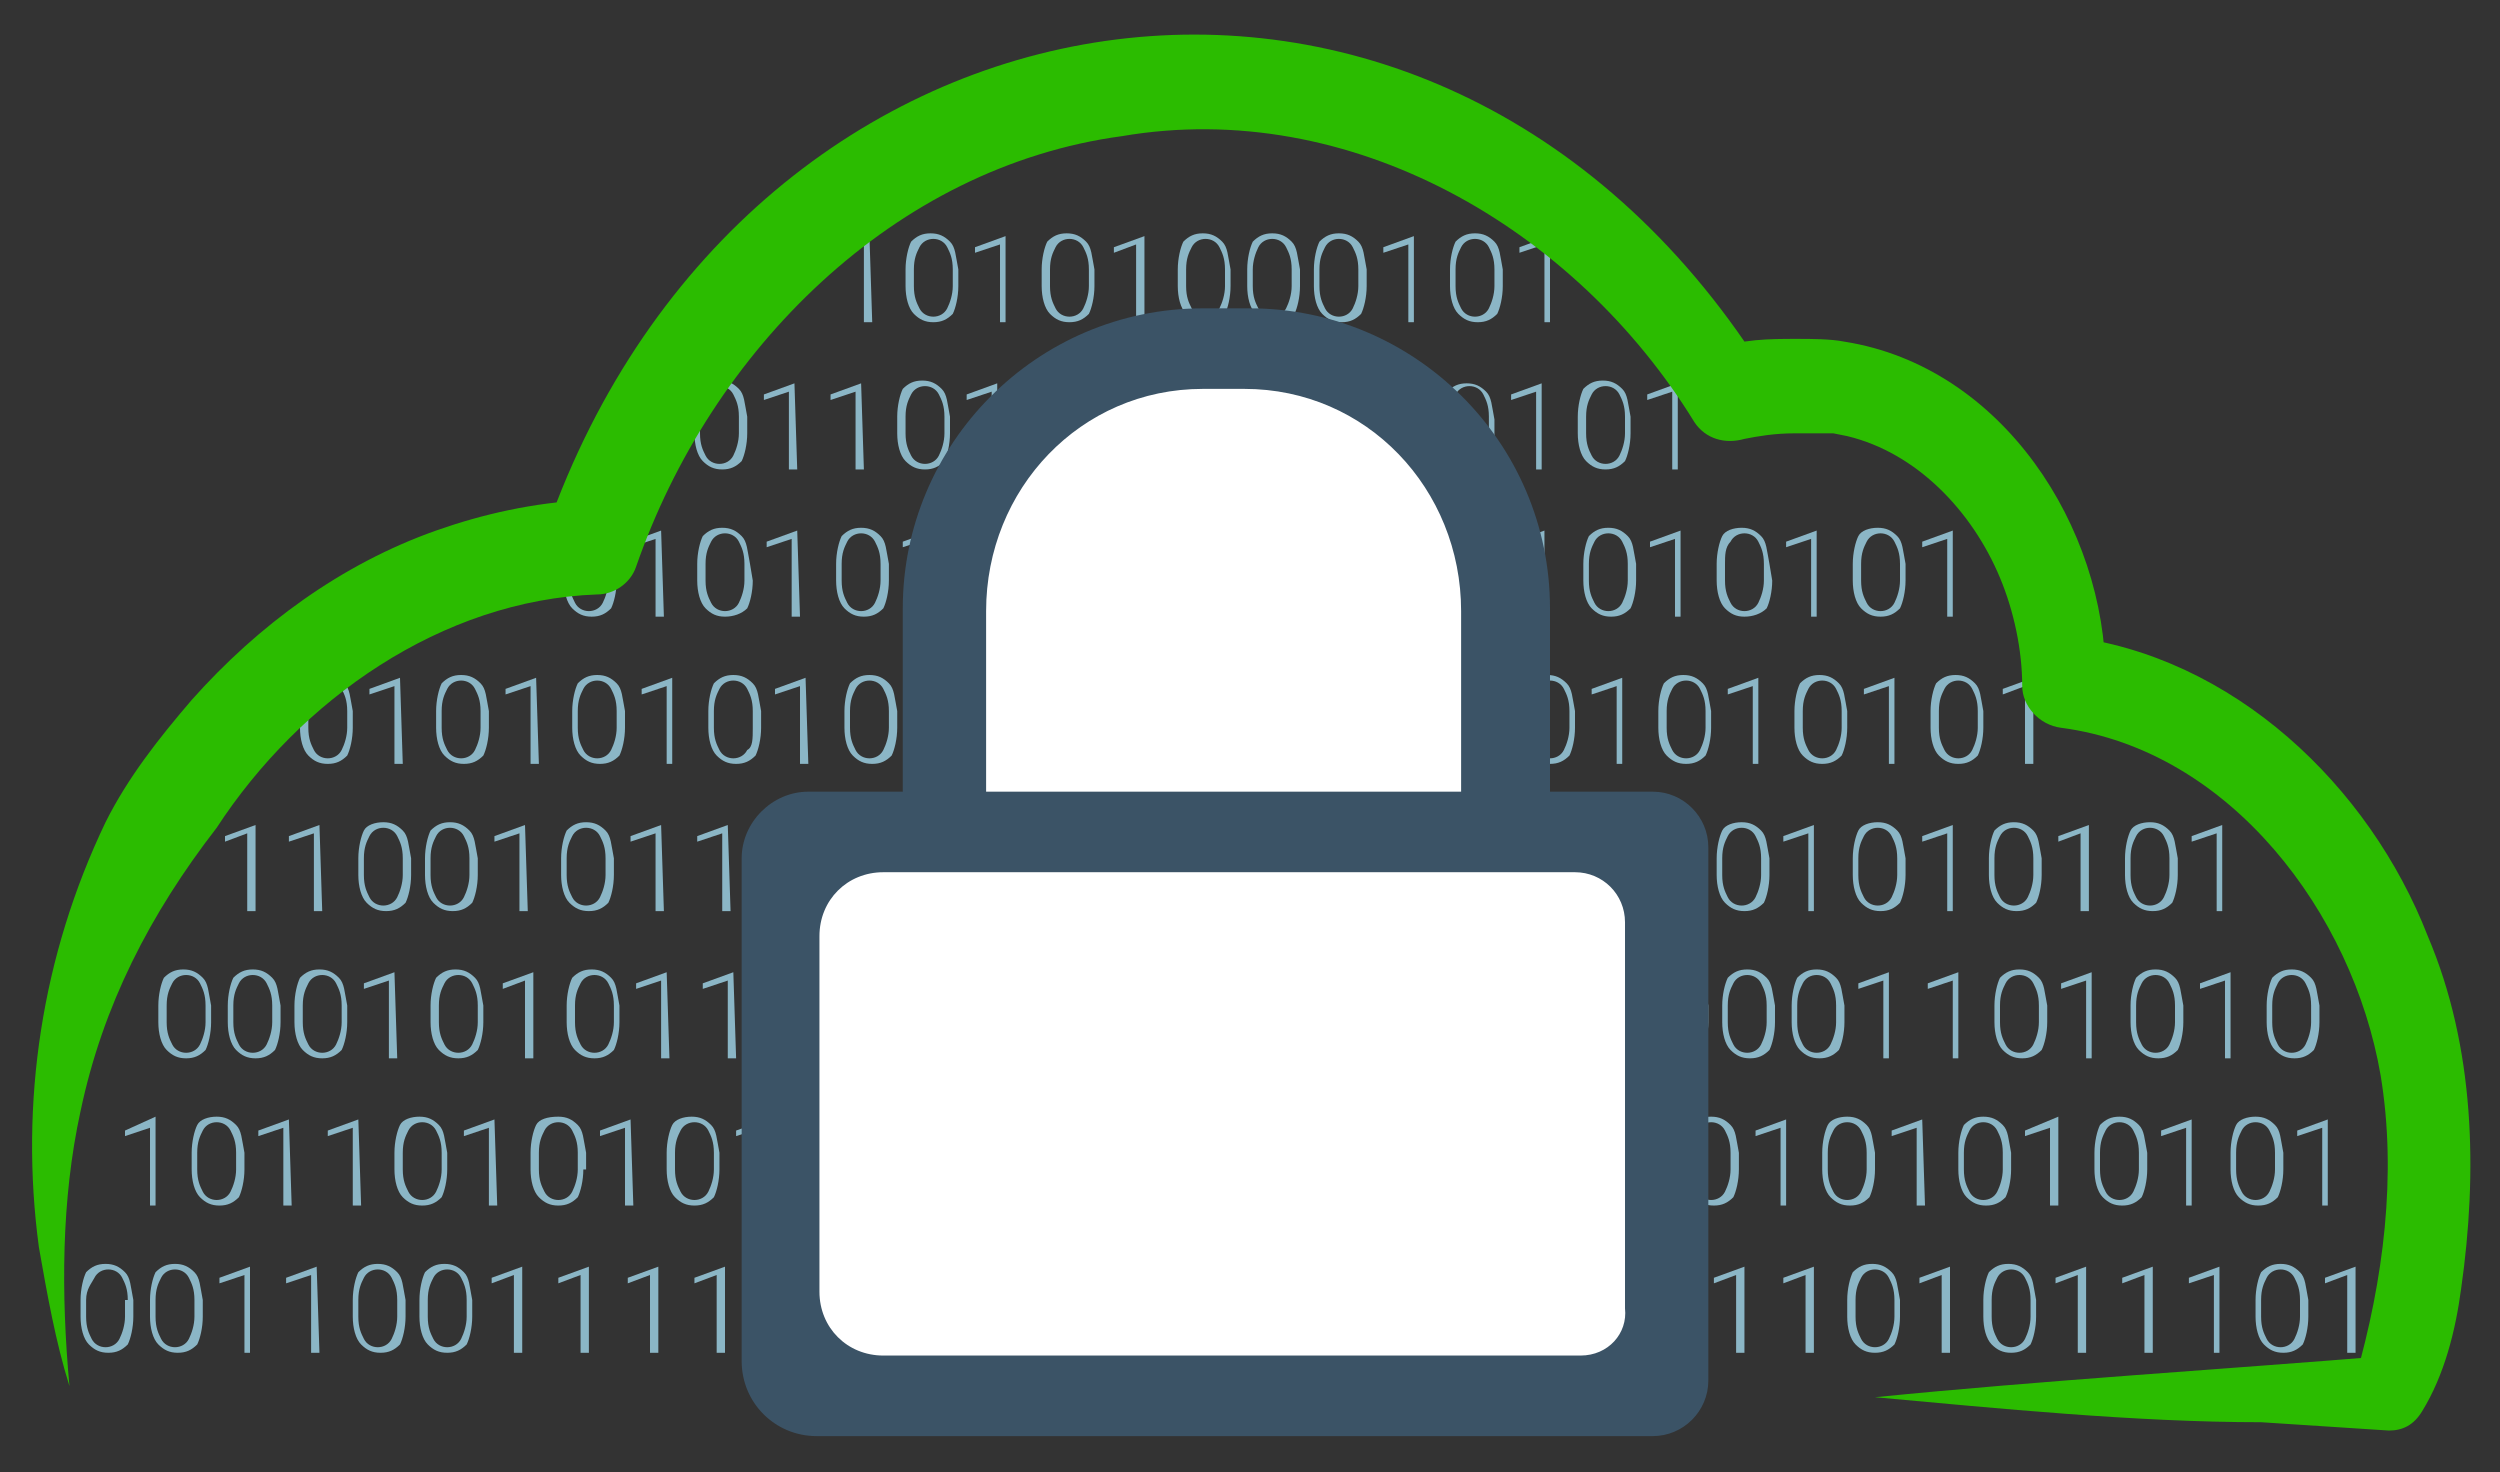 <?xml version="1.0" encoding="UTF-8"?> <svg xmlns="http://www.w3.org/2000/svg" xmlns:xlink="http://www.w3.org/1999/xlink" version="1.1" id="Layer_1" x="0px" y="0px" viewBox="0 0 90 53" style="enable-background:new 0 0 90 53;" xml:space="preserve"><rect x="0" y="0" width="90" height="53" fill="#333333" stroke="none"/> <style type="text/css"> .st0{fill:#FFFFFF;} .st1{fill:#8BB6C6;} .st2{fill:#2BBC00;} .st3{fill:#3B5366;} </style> <path class="st0" d="M34.5,28.8c0,0,0-6.3,0-9.2s3.7-7,9.5-7s10,3.2,10,6.8c0,3.7,0.5,10.2,0.5,10.2L34.5,28.8z"></path> <polygon class="st0" points="29,30.1 59.5,30.1 59.5,49.4 28.6,49.4 "></polygon> <g> <path class="st1" d="M31.4,11.6h-0.3V8.8l-0.9,0.3V8.9l1.1-0.4l0,0L31.4,11.6L31.4,11.6z"></path> <path class="st1" d="M34.5,10.3c0,0.4-0.1,0.8-0.2,1c-0.2,0.2-0.4,0.3-0.7,0.3s-0.5-0.1-0.7-0.3c-0.2-0.2-0.3-0.6-0.3-1V9.7 c0-0.4,0.1-0.8,0.2-1c0.2-0.2,0.4-0.3,0.7-0.3s0.5,0.1,0.7,0.3c0.2,0.2,0.2,0.5,0.3,1V10.3z M34.3,9.7c0-0.4-0.1-0.6-0.2-0.8 c-0.1-0.2-0.3-0.3-0.5-0.3s-0.4,0.1-0.5,0.3c-0.1,0.2-0.2,0.4-0.2,0.8v0.6c0,0.4,0.1,0.6,0.2,0.8c0.1,0.2,0.3,0.3,0.5,0.3 s0.4-0.1,0.5-0.3c0.1-0.2,0.2-0.5,0.2-0.8V9.7z"></path> <path class="st1" d="M36.3,11.6H36V8.8l-0.9,0.3V8.9l1.1-0.4l0,0v3.1H36.3z"></path> <path class="st1" d="M39.4,10.3c0,0.4-0.1,0.8-0.2,1c-0.2,0.2-0.4,0.3-0.7,0.3s-0.5-0.1-0.7-0.3c-0.2-0.2-0.3-0.6-0.3-1V9.7 c0-0.4,0.1-0.8,0.2-1c0.2-0.2,0.4-0.3,0.7-0.3s0.5,0.1,0.7,0.3c0.2,0.2,0.2,0.5,0.3,1V10.3z M39.2,9.7c0-0.4-0.1-0.6-0.2-0.8 c-0.1-0.2-0.3-0.3-0.5-0.3S38.1,8.7,38,8.9s-0.2,0.4-0.2,0.8v0.6c0,0.4,0.1,0.6,0.2,0.8c0.1,0.2,0.3,0.3,0.5,0.3s0.4-0.1,0.5-0.3 c0.1-0.2,0.2-0.5,0.2-0.8V9.7z"></path> <path class="st1" d="M41.2,11.6h-0.3V8.8l-0.8,0.3V8.9l1.1-0.4l0,0V11.6z"></path> <path class="st1" d="M44.3,10.3c0,0.4-0.1,0.8-0.2,1c-0.2,0.2-0.4,0.3-0.7,0.3s-0.5-0.1-0.7-0.3c-0.2-0.2-0.3-0.6-0.3-1V9.7 c0-0.4,0.1-0.8,0.2-1c0.2-0.2,0.4-0.3,0.7-0.3s0.5,0.1,0.7,0.3c0.2,0.2,0.2,0.5,0.3,1V10.3z M44.1,9.7c0-0.4-0.1-0.6-0.2-0.8 c-0.1-0.2-0.3-0.3-0.5-0.3S43,8.7,42.9,8.9c-0.1,0.2-0.2,0.4-0.2,0.8v0.6c0,0.4,0.1,0.6,0.2,0.8c0.1,0.2,0.3,0.3,0.5,0.3 s0.4-0.1,0.5-0.3c0.1-0.2,0.2-0.5,0.2-0.8V9.7z"></path> <path class="st1" d="M46.8,10.3c0,0.4-0.1,0.8-0.2,1c-0.2,0.2-0.4,0.3-0.7,0.3s-0.5-0.1-0.7-0.3c-0.2-0.2-0.3-0.6-0.3-1V9.7 c0-0.4,0.1-0.8,0.2-1c0.2-0.2,0.4-0.3,0.7-0.3s0.5,0.1,0.7,0.3c0.2,0.2,0.2,0.5,0.3,1V10.3z M46.5,9.7c0-0.4-0.1-0.6-0.2-0.8 c-0.1-0.2-0.3-0.3-0.5-0.3s-0.4,0.1-0.5,0.3s-0.2,0.5-0.2,0.8v0.6c0,0.4,0.1,0.6,0.2,0.8c0.1,0.2,0.3,0.3,0.5,0.3s0.4-0.1,0.5-0.3 c0.1-0.2,0.2-0.5,0.2-0.8V9.7z"></path> <path class="st1" d="M49.2,10.3c0,0.4-0.1,0.8-0.2,1c-0.2,0.2-0.4,0.3-0.7,0.3s-0.5-0.1-0.7-0.3c-0.2-0.2-0.3-0.6-0.3-1V9.7 c0-0.4,0.1-0.8,0.2-1c0.2-0.2,0.4-0.3,0.7-0.3s0.5,0.1,0.7,0.3c0.2,0.2,0.2,0.5,0.3,1V10.3z M48.9,9.7c0-0.4-0.1-0.6-0.2-0.8 c-0.1-0.2-0.3-0.3-0.5-0.3s-0.4,0.1-0.5,0.3s-0.2,0.4-0.2,0.8v0.6c0,0.4,0.1,0.6,0.2,0.8c0.1,0.2,0.3,0.3,0.5,0.3s0.4-0.1,0.5-0.3 c0.1-0.2,0.2-0.5,0.2-0.8V9.7z"></path> <path class="st1" d="M51,11.6h-0.3V8.8l-0.9,0.3V8.9l1.1-0.4l0,0v3.1H51z"></path> <path class="st1" d="M54.1,10.3c0,0.4-0.1,0.8-0.2,1c-0.2,0.2-0.4,0.3-0.7,0.3s-0.5-0.1-0.7-0.3c-0.2-0.2-0.3-0.6-0.3-1V9.7 c0-0.4,0.1-0.8,0.2-1c0.2-0.2,0.4-0.3,0.7-0.3s0.5,0.1,0.7,0.3c0.2,0.2,0.2,0.5,0.3,1V10.3z M53.8,9.7c0-0.4-0.1-0.6-0.2-0.8 c-0.1-0.2-0.3-0.3-0.5-0.3s-0.4,0.1-0.5,0.3c-0.1,0.2-0.2,0.4-0.2,0.8v0.6c0,0.4,0.1,0.6,0.2,0.8c0.1,0.2,0.3,0.3,0.5,0.3 s0.4-0.1,0.5-0.3c0.1-0.2,0.2-0.5,0.2-0.8V9.7z"></path> <path class="st1" d="M55.9,11.6h-0.3V8.8l-0.9,0.3V8.9l1.1-0.4l0,0v3.1H55.9z"></path> <path class="st1" d="M26.9,15.6c0,0.4-0.1,0.8-0.2,1c-0.2,0.2-0.4,0.3-0.7,0.3c-0.3,0-0.5-0.1-0.7-0.3c-0.2-0.2-0.3-0.6-0.3-1V15 c0-0.4,0.1-0.8,0.2-1c0.2-0.2,0.4-0.3,0.7-0.3c0.3,0,0.5,0.1,0.7,0.3c0.2,0.2,0.2,0.5,0.3,1V15.6z M26.6,15c0-0.4-0.1-0.6-0.2-0.8 c-0.1-0.2-0.3-0.3-0.5-0.3s-0.4,0.1-0.5,0.3c-0.1,0.2-0.2,0.4-0.2,0.8v0.6c0,0.4,0.1,0.6,0.2,0.8c0.1,0.2,0.3,0.3,0.5,0.3 s0.4-0.1,0.5-0.3c0.1-0.2,0.2-0.5,0.2-0.8V15z"></path> <path class="st1" d="M28.7,16.9h-0.3v-2.8l-0.9,0.3v-0.2l1.1-0.4l0,0L28.7,16.9L28.7,16.9z"></path> <path class="st1" d="M31.1,16.9h-0.3v-2.8l-0.9,0.3v-0.2l1.1-0.4l0,0L31.1,16.9L31.1,16.9z"></path> <path class="st1" d="M34.2,15.6c0,0.4-0.1,0.8-0.2,1c-0.2,0.2-0.4,0.3-0.7,0.3s-0.5-0.1-0.7-0.3c-0.2-0.2-0.3-0.6-0.3-1V15 c0-0.4,0.1-0.8,0.2-1c0.2-0.2,0.4-0.3,0.7-0.3s0.5,0.1,0.7,0.3c0.2,0.2,0.2,0.5,0.3,1V15.6z M34,15c0-0.4-0.1-0.6-0.2-0.8 c-0.1-0.2-0.3-0.3-0.5-0.3s-0.4,0.1-0.5,0.3c-0.1,0.2-0.2,0.4-0.2,0.8v0.6c0,0.4,0.1,0.6,0.2,0.8c0.1,0.2,0.3,0.3,0.5,0.3 s0.4-0.1,0.5-0.3c0.1-0.2,0.2-0.5,0.2-0.8V15z"></path> <path class="st1" d="M36,16.9h-0.3v-2.8l-0.9,0.3v-0.2l1.1-0.4l0,0v3.1H36z"></path> <path class="st1" d="M37.2,15.6V15c0-0.4,0.1-0.8,0.2-1c0.2-0.2,0.4-0.3,0.7-0.3 M38.2,13.9c-0.2,0-0.4,0.1-0.5,0.3 s-0.2,0.4-0.2,0.8v0.6"></path> <path class="st1" d="M50.6,13.8L50.6,13.8"></path> <path class="st1" d="M51.9,15.1c0-0.4,0.1-0.8,0.2-1c0.2-0.2,0.4-0.3,0.7-0.3s0.5,0.1,0.7,0.3c0.2,0.2,0.2,0.5,0.3,1v0.6 c0,0.4-0.1,0.8-0.2,1 M53.4,16.4c0.1-0.2,0.2-0.5,0.2-0.8V15c0-0.4-0.1-0.6-0.2-0.8c-0.1-0.2-0.3-0.3-0.5-0.3s-0.4,0.1-0.5,0.3 c-0.1,0.2-0.2,0.4-0.2,0.8"></path> <path class="st1" d="M55.6,16.9h-0.3v-2.8l-0.9,0.3v-0.2l1.1-0.4l0,0v3.1H55.6z"></path> <path class="st1" d="M58.7,15.6c0,0.4-0.1,0.8-0.2,1c-0.2,0.2-0.4,0.3-0.7,0.3s-0.5-0.1-0.7-0.3c-0.2-0.2-0.3-0.6-0.3-1V15 c0-0.4,0.1-0.8,0.2-1c0.2-0.2,0.4-0.3,0.7-0.3s0.5,0.1,0.7,0.3c0.2,0.2,0.2,0.5,0.3,1V15.6z M58.5,15c0-0.4-0.1-0.6-0.2-0.8 c-0.1-0.2-0.3-0.3-0.5-0.3s-0.4,0.1-0.5,0.3s-0.2,0.4-0.2,0.8v0.6c0,0.4,0.1,0.6,0.2,0.8c0.1,0.2,0.3,0.3,0.5,0.3s0.4-0.1,0.5-0.3 c0.1-0.2,0.2-0.5,0.2-0.8V15z"></path> <path class="st1" d="M60.5,16.9h-0.3v-2.8l-0.9,0.3v-0.2l1.1-0.4l0,0v3.1H60.5z"></path> <path class="st1" d="M22.2,20.9c0,0.4-0.1,0.8-0.2,1c-0.2,0.2-0.4,0.3-0.7,0.3c-0.3,0-0.5-0.1-0.7-0.3c-0.2-0.2-0.3-0.6-0.3-1v-0.6 c0-0.4,0.1-0.8,0.2-1c0.2-0.2,0.4-0.3,0.7-0.3c0.3,0,0.5,0.1,0.7,0.3c0.2,0.2,0.2,0.5,0.3,1V20.9z M21.9,20.3 c0-0.4-0.1-0.6-0.2-0.8c-0.1-0.2-0.3-0.3-0.5-0.3s-0.4,0.1-0.5,0.3c-0.1,0.2-0.2,0.4-0.2,0.8v0.6c0,0.4,0.1,0.6,0.2,0.8 c0.1,0.2,0.3,0.3,0.5,0.3s0.4-0.1,0.5-0.3c0.1-0.2,0.2-0.5,0.2-0.8V20.3z"></path> <path class="st1" d="M23.9,22.2h-0.3v-2.8l-0.9,0.3v-0.2l1.1-0.4l0,0L23.9,22.2L23.9,22.2z"></path> <path class="st1" d="M27.1,20.9c0,0.4-0.1,0.8-0.2,1c-0.2,0.2-0.5,0.3-0.8,0.3s-0.5-0.1-0.7-0.3c-0.2-0.2-0.3-0.6-0.3-1v-0.6 c0-0.4,0.1-0.8,0.2-1c0.2-0.2,0.4-0.3,0.7-0.3c0.3,0,0.5,0.1,0.7,0.3c0.2,0.2,0.2,0.5,0.3,1L27.1,20.9L27.1,20.9z M26.8,20.3 c0-0.4-0.1-0.6-0.2-0.8c-0.1-0.2-0.3-0.3-0.5-0.3s-0.4,0.1-0.5,0.3c-0.1,0.2-0.2,0.4-0.2,0.8v0.6c0,0.4,0.1,0.6,0.2,0.8 c0.1,0.2,0.3,0.3,0.5,0.3s0.4-0.1,0.5-0.3c0.1-0.2,0.2-0.5,0.2-0.8V20.3z"></path> <path class="st1" d="M28.8,22.2h-0.3v-2.8l-0.9,0.3v-0.2l1.1-0.4l0,0L28.8,22.2L28.8,22.2z"></path> <path class="st1" d="M32,20.9c0,0.4-0.1,0.8-0.2,1c-0.2,0.2-0.4,0.3-0.7,0.3s-0.5-0.1-0.7-0.3c-0.2-0.2-0.3-0.6-0.3-1v-0.6 c0-0.4,0.1-0.8,0.2-1c0.2-0.2,0.4-0.3,0.7-0.3c0.3,0,0.5,0.1,0.7,0.3c0.2,0.2,0.2,0.5,0.3,1V20.9z M31.7,20.3 c0-0.4-0.1-0.6-0.2-0.8c-0.1-0.2-0.3-0.3-0.5-0.3s-0.4,0.1-0.5,0.3c-0.1,0.2-0.2,0.4-0.2,0.8v0.6c0,0.4,0.1,0.6,0.2,0.8 c0.1,0.2,0.3,0.3,0.5,0.3s0.4-0.1,0.5-0.3c0.1-0.2,0.2-0.5,0.2-0.8V20.3z"></path> <path class="st1" d="M33.7,22.2h-0.3v-2.8l-0.9,0.3v-0.2l1.1-0.4l0,0v3.1H33.7z"></path> <path class="st1" d="M35,19.7v-0.2"></path> <path class="st1" d="M53,19c0.3,0,0.5,0.1,0.7,0.3c0.2,0.2,0.2,0.5,0.3,1v0.6c0,0.4-0.1,0.8-0.2,1c-0.2,0.2-0.4,0.3-0.7,0.3 M53,22 c0.2,0,0.4-0.1,0.5-0.3c0.1-0.2,0.2-0.5,0.2-0.8v-0.6c0-0.4-0.1-0.6-0.2-0.8c-0.1-0.2-0.3-0.3-0.5-0.3"></path> <path class="st1" d="M55.7,22.2h-0.3v-2.8l-0.9,0.3v-0.2l1.1-0.4l0,0v3.1H55.7z"></path> <path class="st1" d="M58.9,20.9c0,0.4-0.1,0.8-0.2,1c-0.2,0.2-0.4,0.3-0.7,0.3s-0.5-0.1-0.7-0.3c-0.2-0.2-0.3-0.6-0.3-1v-0.6 c0-0.4,0.1-0.8,0.2-1c0.2-0.2,0.4-0.3,0.7-0.3s0.5,0.1,0.7,0.3c0.2,0.2,0.2,0.5,0.3,1V20.9z M58.6,20.3c0-0.4-0.1-0.6-0.2-0.8 c-0.1-0.2-0.3-0.3-0.5-0.3s-0.4,0.1-0.5,0.3s-0.2,0.4-0.2,0.8v0.6c0,0.4,0.1,0.6,0.2,0.8c0.1,0.2,0.3,0.3,0.5,0.3s0.4-0.1,0.5-0.3 c0.1-0.2,0.2-0.5,0.2-0.8V20.3z"></path> <path class="st1" d="M60.6,22.2h-0.3v-2.8l-0.9,0.3v-0.2l1.1-0.4l0,0v3.1H60.6z"></path> <path class="st1" d="M63.8,20.9c0,0.4-0.1,0.8-0.2,1c-0.2,0.2-0.5,0.3-0.8,0.3s-0.5-0.1-0.7-0.3c-0.2-0.2-0.3-0.6-0.3-1v-0.6 c0-0.4,0.1-0.8,0.2-1s0.4-0.3,0.7-0.3s0.5,0.1,0.7,0.3c0.2,0.2,0.2,0.5,0.3,1L63.8,20.9L63.8,20.9z M63.5,20.3 c0-0.4-0.1-0.6-0.2-0.8c-0.1-0.2-0.3-0.3-0.5-0.3s-0.4,0.1-0.5,0.3c-0.2,0.2-0.2,0.5-0.2,0.8v0.6c0,0.4,0.1,0.6,0.2,0.8 c0.1,0.2,0.3,0.3,0.5,0.3s0.4-0.1,0.5-0.3c0.1-0.2,0.2-0.5,0.2-0.8C63.5,20.9,63.5,20.3,63.5,20.3z"></path> <path class="st1" d="M65.5,22.2h-0.3v-2.8l-0.9,0.3v-0.2l1.1-0.4l0,0v3.1H65.5z"></path> <path class="st1" d="M68.6,20.9c0,0.4-0.1,0.8-0.2,1c-0.2,0.2-0.4,0.3-0.7,0.3c-0.3,0-0.5-0.1-0.7-0.3c-0.2-0.2-0.3-0.6-0.3-1v-0.6 c0-0.4,0.1-0.8,0.2-1s0.4-0.3,0.7-0.3c0.3,0,0.5,0.1,0.7,0.3c0.2,0.2,0.2,0.5,0.3,1V20.9z M68.4,20.3c0-0.4-0.1-0.6-0.2-0.8 c-0.1-0.2-0.3-0.3-0.5-0.3c-0.2,0-0.4,0.1-0.5,0.3S67,19.9,67,20.3v0.6c0,0.4,0.1,0.6,0.2,0.8c0.1,0.2,0.3,0.3,0.5,0.3 s0.4-0.1,0.5-0.3c0.1-0.2,0.2-0.5,0.2-0.8C68.4,20.9,68.4,20.3,68.4,20.3z"></path> <path class="st1" d="M70.4,22.2h-0.3v-2.8l-0.9,0.3v-0.2l1.1-0.4l0,0v3.1H70.4z"></path> <path class="st1" d="M12.7,26.2c0,0.4-0.1,0.8-0.2,1c-0.2,0.2-0.4,0.3-0.7,0.3s-0.5-0.1-0.7-0.3s-0.3-0.6-0.3-1v-0.6 c0-0.4,0.1-0.8,0.2-1c0.2-0.2,0.4-0.3,0.7-0.3s0.5,0.1,0.7,0.3s0.2,0.5,0.3,1V26.2z M12.5,25.6c0-0.4-0.1-0.6-0.2-0.8 c-0.1-0.2-0.3-0.3-0.5-0.3s-0.4,0.1-0.5,0.3s-0.2,0.4-0.2,0.8v0.6c0,0.4,0.1,0.6,0.2,0.8c0.1,0.2,0.3,0.3,0.5,0.3s0.4-0.1,0.5-0.3 s0.2-0.5,0.2-0.8V25.6z"></path> <path class="st1" d="M14.5,27.5h-0.3v-2.8L13.3,25v-0.2l1.1-0.4l0,0L14.5,27.5L14.5,27.5z"></path> <path class="st1" d="M17.6,26.2c0,0.4-0.1,0.8-0.2,1c-0.2,0.2-0.4,0.3-0.7,0.3c-0.3,0-0.5-0.1-0.7-0.3c-0.2-0.2-0.3-0.6-0.3-1v-0.6 c0-0.4,0.1-0.8,0.2-1c0.2-0.2,0.4-0.3,0.7-0.3c0.3,0,0.5,0.1,0.7,0.3s0.2,0.5,0.3,1V26.2z M17.3,25.6c0-0.4-0.1-0.6-0.2-0.8 s-0.3-0.3-0.5-0.3s-0.4,0.1-0.5,0.3c-0.1,0.2-0.2,0.4-0.2,0.8v0.6c0,0.4,0.1,0.6,0.2,0.8c0.1,0.2,0.3,0.3,0.5,0.3s0.4-0.1,0.5-0.3 s0.2-0.5,0.2-0.8V25.6z"></path> <path class="st1" d="M19.4,27.5h-0.3v-2.8L18.2,25v-0.2l1.1-0.4l0,0L19.4,27.5L19.4,27.5z"></path> <path class="st1" d="M22.5,26.2c0,0.4-0.1,0.8-0.2,1c-0.2,0.2-0.4,0.3-0.7,0.3c-0.3,0-0.5-0.1-0.7-0.3s-0.3-0.6-0.3-1v-0.6 c0-0.4,0.1-0.8,0.2-1c0.2-0.2,0.4-0.3,0.7-0.3c0.3,0,0.5,0.1,0.7,0.3s0.2,0.5,0.3,1V26.2z M22.2,25.6c0-0.4-0.1-0.6-0.2-0.8 s-0.3-0.3-0.5-0.3s-0.4,0.1-0.5,0.3s-0.2,0.4-0.2,0.8v0.6c0,0.4,0.1,0.6,0.2,0.8s0.3,0.3,0.5,0.3s0.4-0.1,0.5-0.3s0.2-0.5,0.2-0.8 V25.6z"></path> <path class="st1" d="M24.3,27.5H24v-2.8L23.1,25v-0.2l1.1-0.4l0,0v3.1H24.3z"></path> <path class="st1" d="M27.4,26.2c0,0.4-0.1,0.8-0.2,1c-0.2,0.2-0.4,0.3-0.7,0.3c-0.3,0-0.5-0.1-0.7-0.3s-0.3-0.6-0.3-1v-0.6 c0-0.4,0.1-0.8,0.2-1c0.2-0.2,0.4-0.3,0.7-0.3c0.3,0,0.5,0.1,0.7,0.3s0.2,0.5,0.3,1V26.2z M27.1,25.6c0-0.4-0.1-0.6-0.2-0.8 s-0.3-0.3-0.5-0.3s-0.4,0.1-0.5,0.3s-0.2,0.4-0.2,0.8v0.6c0,0.4,0.1,0.6,0.2,0.8s0.3,0.3,0.5,0.3s0.4-0.1,0.5-0.3 c0.2-0.1,0.2-0.4,0.2-0.8V25.6z"></path> <path class="st1" d="M29.1,27.5h-0.3v-2.8L27.9,25v-0.2l1.1-0.4l0,0L29.1,27.5L29.1,27.5z"></path> <path class="st1" d="M32.3,26.2c0,0.4-0.1,0.8-0.2,1c-0.2,0.2-0.4,0.3-0.7,0.3s-0.5-0.1-0.7-0.3s-0.3-0.6-0.3-1v-0.6 c0-0.4,0.1-0.8,0.2-1c0.2-0.2,0.4-0.3,0.7-0.3c0.3,0,0.5,0.1,0.7,0.3c0.2,0.2,0.2,0.5,0.3,1V26.2z M32,25.6c0-0.4-0.1-0.6-0.2-0.8 c-0.1-0.2-0.3-0.3-0.5-0.3s-0.4,0.1-0.5,0.3s-0.2,0.4-0.2,0.8v0.6c0,0.4,0.1,0.6,0.2,0.8s0.3,0.3,0.5,0.3s0.4-0.1,0.5-0.3 s0.2-0.5,0.2-0.8V25.6z"></path> <path class="st1" d="M34,27.5h-0.3v-2.8L32.8,25v-0.2l1.1-0.4l0,0v3.1H34z"></path> <path class="st1" d="M53.6,24.3L53.6,24.3"></path> <path class="st1" d="M56.7,26.2c0,0.4-0.1,0.8-0.2,1c-0.2,0.2-0.4,0.3-0.7,0.3s-0.5-0.1-0.7-0.3s-0.3-0.6-0.3-1v-0.6 c0-0.4,0.1-0.8,0.2-1c0.2-0.2,0.4-0.3,0.7-0.3s0.5,0.1,0.7,0.3s0.2,0.5,0.3,1V26.2z M56.5,25.6c0-0.4-0.1-0.6-0.2-0.8 c-0.1-0.2-0.3-0.3-0.5-0.3s-0.4,0.1-0.5,0.3s-0.2,0.4-0.2,0.8v0.6c0,0.4,0.1,0.6,0.2,0.8c0.1,0.2,0.3,0.3,0.5,0.3s0.4-0.1,0.5-0.3 s0.2-0.5,0.2-0.8V25.6z"></path> <path class="st1" d="M58.5,27.5h-0.3v-2.8L57.3,25v-0.2l1.1-0.4l0,0v3.1H58.5z"></path> <path class="st1" d="M61.6,26.2c0,0.4-0.1,0.8-0.2,1c-0.2,0.2-0.4,0.3-0.7,0.3s-0.5-0.1-0.7-0.3s-0.3-0.6-0.3-1v-0.6 c0-0.4,0.1-0.8,0.2-1c0.2-0.2,0.4-0.3,0.7-0.3s0.5,0.1,0.7,0.3s0.2,0.5,0.3,1V26.2z M61.4,25.6c0-0.4-0.1-0.6-0.2-0.8 c-0.1-0.2-0.3-0.3-0.5-0.3s-0.4,0.1-0.5,0.3S60,25.2,60,25.6v0.6c0,0.4,0.1,0.6,0.2,0.8c0.1,0.2,0.3,0.3,0.5,0.3s0.4-0.1,0.5-0.3 s0.2-0.5,0.2-0.8V25.6z"></path> <path class="st1" d="M63.4,27.5h-0.3v-2.8L62.2,25v-0.2l1.1-0.4l0,0v3.1H63.4z"></path> <path class="st1" d="M66.5,26.2c0,0.4-0.1,0.8-0.2,1c-0.2,0.2-0.4,0.3-0.7,0.3c-0.3,0-0.5-0.1-0.7-0.3s-0.3-0.6-0.3-1v-0.6 c0-0.4,0.1-0.8,0.2-1c0.2-0.2,0.4-0.3,0.7-0.3c0.3,0,0.5,0.1,0.7,0.3s0.2,0.5,0.3,1V26.2z M66.3,25.6c0-0.4-0.1-0.6-0.2-0.8 s-0.3-0.3-0.5-0.3s-0.4,0.1-0.5,0.3s-0.2,0.4-0.2,0.8v0.6c0,0.4,0.1,0.6,0.2,0.8s0.3,0.3,0.5,0.3s0.4-0.1,0.5-0.3s0.2-0.5,0.2-0.8 V25.6z"></path> <path class="st1" d="M68.3,27.5H68v-2.8L67.1,25v-0.2l1.1-0.4l0,0v3.1H68.3z"></path> <path class="st1" d="M71.4,26.2c0,0.4-0.1,0.8-0.2,1c-0.2,0.2-0.4,0.3-0.7,0.3c-0.3,0-0.5-0.1-0.7-0.3s-0.3-0.6-0.3-1v-0.6 c0-0.4,0.1-0.8,0.2-1c0.2-0.2,0.4-0.3,0.7-0.3c0.3,0,0.5,0.1,0.7,0.3s0.2,0.5,0.3,1V26.2z M71.2,25.6c0-0.4-0.1-0.6-0.2-0.8 s-0.3-0.3-0.5-0.3s-0.4,0.1-0.5,0.3s-0.2,0.4-0.2,0.8v0.6c0,0.4,0.1,0.6,0.2,0.8s0.3,0.3,0.5,0.3s0.4-0.1,0.5-0.3s0.2-0.5,0.2-0.8 V25.6z"></path> <path class="st1" d="M73.2,27.5h-0.3v-2.8L72.1,25v-0.2l1.1-0.4l0,0V27.5z"></path> <path class="st1" d="M9.2,32.8H8.9V30l-0.8,0.3v-0.2l1.1-0.4l0,0V32.8z"></path> <path class="st1" d="M11.6,32.8h-0.3V30l-0.9,0.3v-0.2l1.1-0.4l0,0L11.6,32.8L11.6,32.8z"></path> <path class="st1" d="M14.8,31.5c0,0.4-0.1,0.8-0.2,1c-0.2,0.2-0.4,0.3-0.7,0.3s-0.5-0.1-0.7-0.3s-0.3-0.6-0.3-1v-0.6 c0-0.4,0.1-0.8,0.2-1s0.4-0.3,0.7-0.3s0.5,0.1,0.7,0.3s0.2,0.5,0.3,1V31.5z M14.5,30.9c0-0.4-0.1-0.6-0.2-0.8 c-0.1-0.2-0.3-0.3-0.5-0.3s-0.4,0.1-0.5,0.3s-0.2,0.4-0.2,0.8v0.6c0,0.4,0.1,0.6,0.2,0.8c0.1,0.2,0.3,0.3,0.5,0.3s0.4-0.1,0.5-0.3 s0.2-0.5,0.2-0.8V30.9z"></path> <path class="st1" d="M17.2,31.5c0,0.4-0.1,0.8-0.2,1c-0.2,0.2-0.4,0.3-0.7,0.3c-0.3,0-0.5-0.1-0.7-0.3s-0.3-0.6-0.3-1v-0.6 c0-0.4,0.1-0.8,0.2-1c0.2-0.2,0.4-0.3,0.7-0.3c0.3,0,0.5,0.1,0.7,0.3s0.2,0.5,0.3,1V31.5z M16.9,30.9c0-0.4-0.1-0.6-0.2-0.8 s-0.3-0.3-0.5-0.3c-0.2,0-0.4,0.1-0.5,0.3s-0.2,0.4-0.2,0.8v0.6c0,0.4,0.1,0.6,0.2,0.8s0.3,0.3,0.5,0.3c0.2,0,0.4-0.1,0.5-0.3 s0.2-0.5,0.2-0.8V30.9z"></path> <path class="st1" d="M19,32.8h-0.3V30l-0.9,0.3v-0.2l1.1-0.4l0,0L19,32.8L19,32.8z"></path> <path class="st1" d="M22.1,31.5c0,0.4-0.1,0.8-0.2,1c-0.2,0.2-0.4,0.3-0.7,0.3c-0.3,0-0.5-0.1-0.7-0.3s-0.3-0.6-0.3-1v-0.6 c0-0.4,0.1-0.8,0.2-1c0.2-0.2,0.4-0.3,0.7-0.3c0.3,0,0.5,0.1,0.7,0.3s0.2,0.5,0.3,1V31.5z M21.8,30.9c0-0.4-0.1-0.6-0.2-0.8 s-0.3-0.3-0.5-0.3s-0.4,0.1-0.5,0.3s-0.2,0.4-0.2,0.8v0.6c0,0.4,0.1,0.6,0.2,0.8s0.3,0.3,0.5,0.3s0.4-0.1,0.5-0.3s0.2-0.5,0.2-0.8 V30.9z"></path> <path class="st1" d="M23.9,32.8h-0.3V30l-0.9,0.3v-0.2l1.1-0.4l0,0L23.9,32.8L23.9,32.8z"></path> <path class="st1" d="M26.3,32.8H26V30l-0.9,0.3v-0.2l1.1-0.4l0,0L26.3,32.8L26.3,32.8z"></path> <path class="st1" d="M28.5,32.8c-0.3,0-0.5-0.1-0.7-0.3s-0.3-0.6-0.3-1v-0.6c0-0.4,0.1-0.8,0.2-1s0.4-0.3,0.7-0.3 c0.3,0,0.5,0.1,0.7,0.3s0.2,0.5,0.3,1v0.6 M29.2,30.9c0-0.4-0.1-0.6-0.2-0.8s-0.3-0.3-0.5-0.3s-0.4,0.1-0.5,0.3s-0.2,0.4-0.2,0.8 v0.6c0,0.4,0.1,0.6,0.2,0.8s0.3,0.3,0.5,0.3s0.4-0.1,0.5-0.3s0.2-0.5,0.2-0.8V30.9z"></path> <path class="st1" d="M30.9,30l-0.8,0.3v-0.2l1.1-0.4l0,0"></path> <path class="st1" d="M32.5,30.3v-0.2"></path> <path class="st1" d="M55.6,29.6L55.6,29.6"></path> <path class="st1" d="M57.8,30l-0.9,0.3v-0.2l1.1-0.4l0,0"></path> <path class="st1" d="M60.5,32.8h-0.3V30l-0.9,0.3v-0.2l1.1-0.4l0,0v3.1H60.5z"></path> <path class="st1" d="M63.7,31.5c0,0.4-0.1,0.8-0.2,1c-0.2,0.2-0.4,0.3-0.7,0.3s-0.5-0.1-0.7-0.3s-0.3-0.6-0.3-1v-0.6 c0-0.4,0.1-0.8,0.2-1s0.4-0.3,0.7-0.3s0.5,0.1,0.7,0.3s0.2,0.5,0.3,1C63.7,30.9,63.7,31.5,63.7,31.5z M63.4,30.9 c0-0.4-0.1-0.6-0.2-0.8s-0.3-0.3-0.5-0.3s-0.4,0.1-0.5,0.3S62,30.5,62,30.9v0.6c0,0.4,0.1,0.6,0.2,0.8c0.1,0.2,0.3,0.3,0.5,0.3 s0.4-0.1,0.5-0.3s0.2-0.5,0.2-0.8V30.9z"></path> <path class="st1" d="M65.4,32.8h-0.3V30l-0.9,0.3v-0.2l1.1-0.4l0,0v3.1H65.4z"></path> <path class="st1" d="M68.6,31.5c0,0.4-0.1,0.8-0.2,1c-0.2,0.2-0.4,0.3-0.7,0.3c-0.3,0-0.5-0.1-0.7-0.3s-0.3-0.6-0.3-1v-0.6 c0-0.4,0.1-0.8,0.2-1s0.4-0.3,0.7-0.3c0.3,0,0.5,0.1,0.7,0.3s0.2,0.5,0.3,1V31.5z M68.3,30.9c0-0.4-0.1-0.6-0.2-0.8 s-0.3-0.3-0.5-0.3s-0.4,0.1-0.5,0.3s-0.2,0.4-0.2,0.8v0.6c0,0.4,0.1,0.6,0.2,0.8s0.3,0.3,0.5,0.3s0.4-0.1,0.5-0.3s0.2-0.5,0.2-0.8 V30.9z"></path> <path class="st1" d="M70.3,32.8h-0.2V30l-0.9,0.3v-0.2l1.1-0.4l0,0V32.8z"></path> <path class="st1" d="M73.5,31.5c0,0.4-0.1,0.8-0.2,1c-0.2,0.2-0.4,0.3-0.7,0.3c-0.3,0-0.5-0.1-0.7-0.3s-0.3-0.6-0.3-1v-0.6 c0-0.4,0.1-0.8,0.2-1c0.2-0.2,0.4-0.3,0.7-0.3c0.3,0,0.5,0.1,0.7,0.3s0.2,0.5,0.3,1V31.5z M73.2,30.9c0-0.4-0.1-0.6-0.2-0.8 s-0.3-0.3-0.5-0.3s-0.4,0.1-0.5,0.3s-0.2,0.4-0.2,0.8v0.6c0,0.4,0.1,0.6,0.2,0.8s0.3,0.3,0.5,0.3s0.4-0.1,0.5-0.3s0.2-0.5,0.2-0.8 V30.9z"></path> <path class="st1" d="M75.2,32.8h-0.3V30l-0.8,0.3v-0.2l1.1-0.4l0,0V32.8z"></path> <path class="st1" d="M78.4,31.5c0,0.4-0.1,0.8-0.2,1c-0.2,0.2-0.4,0.3-0.7,0.3c-0.3,0-0.5-0.1-0.7-0.3s-0.3-0.6-0.3-1v-0.6 c0-0.4,0.1-0.8,0.2-1s0.4-0.3,0.7-0.3c0.3,0,0.5,0.1,0.7,0.3s0.2,0.5,0.3,1V31.5z M78.1,30.9c0-0.4-0.1-0.6-0.2-0.8 s-0.3-0.3-0.5-0.3s-0.4,0.1-0.5,0.3s-0.2,0.4-0.2,0.8v0.6c0,0.4,0.1,0.6,0.2,0.8s0.3,0.3,0.5,0.3s0.4-0.1,0.5-0.3s0.2-0.5,0.2-0.8 V30.9z"></path> <path class="st1" d="M80.1,32.8h-0.3V30l-0.9,0.3v-0.2l1.1-0.4l0,0v3.1H80.1z"></path> <path class="st1" d="M7.6,36.8c0,0.4-0.1,0.8-0.2,1C7.2,38,7,38.1,6.7,38.1c-0.3,0-0.5-0.1-0.7-0.3s-0.3-0.6-0.3-1v-0.6 c0-0.4,0.1-0.8,0.2-1c0.2-0.2,0.4-0.3,0.7-0.3c0.3,0,0.5,0.1,0.7,0.3s0.2,0.5,0.3,1V36.8z M7.4,36.2c0-0.4-0.1-0.6-0.2-0.8 c-0.1-0.2-0.3-0.3-0.5-0.3c-0.2,0-0.4,0.1-0.5,0.3S6,35.8,6,36.2v0.6c0,0.4,0.1,0.6,0.2,0.8s0.3,0.3,0.5,0.3s0.4-0.1,0.5-0.3 s0.2-0.5,0.2-0.8V36.2z"></path> <path class="st1" d="M10.1,36.8c0,0.4-0.1,0.8-0.2,1c-0.2,0.2-0.4,0.3-0.7,0.3S8.7,38,8.5,37.8s-0.3-0.6-0.3-1v-0.6 c0-0.4,0.1-0.8,0.2-1c0.2-0.2,0.4-0.3,0.7-0.3s0.5,0.1,0.7,0.3s0.2,0.5,0.3,1V36.8z M9.8,36.2c0-0.4-0.1-0.6-0.2-0.8 c-0.1-0.2-0.3-0.3-0.5-0.3s-0.4,0.1-0.5,0.3s-0.2,0.4-0.2,0.8v0.6c0,0.4,0.1,0.6,0.2,0.8c0.1,0.2,0.3,0.3,0.5,0.3s0.4-0.1,0.5-0.3 s0.2-0.5,0.2-0.8V36.2z"></path> <path class="st1" d="M12.5,36.8c0,0.4-0.1,0.8-0.2,1c-0.2,0.2-0.4,0.3-0.7,0.3s-0.5-0.1-0.7-0.3s-0.3-0.6-0.3-1v-0.6 c0-0.4,0.1-0.8,0.2-1c0.2-0.2,0.4-0.3,0.7-0.3s0.5,0.1,0.7,0.3s0.2,0.5,0.3,1V36.8z M12.3,36.2c0-0.4-0.1-0.6-0.2-0.8 c-0.1-0.2-0.3-0.3-0.5-0.3s-0.4,0.1-0.5,0.3s-0.2,0.4-0.2,0.8v0.6c0,0.4,0.1,0.6,0.2,0.8c0.1,0.2,0.3,0.3,0.5,0.3s0.4-0.1,0.5-0.3 s0.2-0.5,0.2-0.8V36.2z"></path> <path class="st1" d="M14.3,38.1H14v-2.8l-0.9,0.3v-0.2l1.1-0.4l0,0L14.3,38.1L14.3,38.1z"></path> <path class="st1" d="M17.4,36.8c0,0.4-0.1,0.8-0.2,1c-0.2,0.2-0.4,0.3-0.7,0.3c-0.3,0-0.5-0.1-0.7-0.3s-0.3-0.6-0.3-1v-0.6 c0-0.4,0.1-0.8,0.2-1c0.2-0.2,0.4-0.3,0.7-0.3c0.3,0,0.5,0.1,0.7,0.3s0.2,0.5,0.3,1V36.8z M17.2,36.2c0-0.4-0.1-0.6-0.2-0.8 s-0.3-0.3-0.5-0.3s-0.4,0.1-0.5,0.3c-0.1,0.2-0.2,0.4-0.2,0.8v0.6c0,0.4,0.1,0.6,0.2,0.8c0.1,0.2,0.3,0.3,0.5,0.3s0.4-0.1,0.5-0.3 s0.2-0.5,0.2-0.8V36.2z"></path> <path class="st1" d="M19.2,38.1h-0.3v-2.8l-0.8,0.3v-0.2l1.1-0.4l0,0V38.1z"></path> <path class="st1" d="M22.3,36.8c0,0.4-0.1,0.8-0.2,1c-0.2,0.2-0.4,0.3-0.7,0.3c-0.3,0-0.5-0.1-0.7-0.3s-0.3-0.6-0.3-1v-0.6 c0-0.4,0.1-0.8,0.2-1c0.2-0.2,0.4-0.3,0.7-0.3c0.3,0,0.5,0.1,0.7,0.3s0.2,0.5,0.3,1V36.8z M22.1,36.2c0-0.4-0.1-0.6-0.2-0.8 s-0.3-0.3-0.5-0.3s-0.4,0.1-0.5,0.3s-0.2,0.4-0.2,0.8v0.6c0,0.4,0.1,0.6,0.2,0.8s0.3,0.3,0.5,0.3s0.4-0.1,0.5-0.3s0.2-0.5,0.2-0.8 V36.2z"></path> <path class="st1" d="M24.1,38.1h-0.3v-2.8l-0.9,0.3v-0.2L24,35l0,0L24.1,38.1L24.1,38.1z"></path> <path class="st1" d="M26.5,38.1h-0.3v-2.8l-0.9,0.3v-0.2l1.1-0.4l0,0L26.5,38.1L26.5,38.1z"></path> <path class="st1" d="M28.7,38.1c-0.3,0-0.5-0.1-0.7-0.3s-0.3-0.6-0.3-1v-0.6c0-0.4,0.1-0.8,0.2-1c0.2-0.2,0.4-0.3,0.7-0.3 M28.7,35.1c-0.2,0-0.4,0.1-0.5,0.3S28,35.8,28,36.2v0.6c0,0.4,0.1,0.6,0.2,0.8s0.3,0.3,0.5,0.3"></path> <path class="st1" d="M61.5,36.8c0,0.4-0.1,0.8-0.2,1c-0.2,0.2-0.4,0.3-0.7,0.3s-0.5-0.1-0.7-0.3s-0.3-0.6-0.3-1v-0.6 c0-0.4,0.1-0.8,0.2-1c0.2-0.2,0.4-0.3,0.7-0.3s0.5,0.1,0.7,0.3s0.2,0.5,0.3,1V36.8z M61.2,36.2c0-0.4-0.1-0.6-0.2-0.8 c-0.1-0.2-0.3-0.3-0.5-0.3s-0.4,0.1-0.5,0.3s-0.2,0.4-0.2,0.8v0.6c0,0.4,0.1,0.6,0.2,0.8c0.1,0.2,0.3,0.3,0.5,0.3s0.4-0.1,0.5-0.3 s0.2-0.5,0.2-0.8V36.2z"></path> <path class="st1" d="M63.9,36.8c0,0.4-0.1,0.8-0.2,1c-0.2,0.2-0.4,0.3-0.7,0.3s-0.5-0.1-0.7-0.3s-0.3-0.6-0.3-1v-0.6 c0-0.4,0.1-0.8,0.2-1c0.2-0.2,0.4-0.3,0.7-0.3s0.5,0.1,0.7,0.3c0.2,0.2,0.2,0.5,0.3,1C63.9,36.2,63.9,36.8,63.9,36.8z M63.6,36.2 c0-0.4-0.1-0.6-0.2-0.8s-0.3-0.3-0.5-0.3c-0.2,0-0.4,0.1-0.5,0.3s-0.2,0.4-0.2,0.8v0.6c0,0.4,0.1,0.6,0.2,0.8 c0.1,0.2,0.3,0.3,0.5,0.3c0.2,0,0.4-0.1,0.5-0.3s0.2-0.5,0.2-0.8V36.2z"></path> <path class="st1" d="M66.4,36.8c0,0.4-0.1,0.8-0.2,1c-0.2,0.2-0.4,0.3-0.7,0.3c-0.3,0-0.5-0.1-0.7-0.3s-0.3-0.6-0.3-1v-0.6 c0-0.4,0.1-0.8,0.2-1c0.2-0.2,0.4-0.3,0.7-0.3c0.3,0,0.5,0.1,0.7,0.3s0.2,0.5,0.3,1V36.8z M66.1,36.2c0-0.4-0.1-0.6-0.2-0.8 s-0.3-0.3-0.5-0.3s-0.4,0.1-0.5,0.3s-0.2,0.4-0.2,0.8v0.6c0,0.4,0.1,0.6,0.2,0.8s0.3,0.3,0.5,0.3s0.4-0.1,0.5-0.3s0.2-0.5,0.2-0.8 V36.2z"></path> <path class="st1" d="M68.1,38.1h-0.3v-2.8l-0.9,0.3v-0.2L68,35l0,0v3.1H68.1z"></path> <path class="st1" d="M70.6,38.1h-0.3v-2.8l-0.9,0.3v-0.2l1.1-0.4l0,0v3.1H70.6z"></path> <path class="st1" d="M73.7,36.8c0,0.4-0.1,0.8-0.2,1c-0.2,0.2-0.4,0.3-0.7,0.3c-0.3,0-0.5-0.1-0.7-0.3s-0.3-0.6-0.3-1v-0.6 c0-0.4,0.1-0.8,0.2-1c0.2-0.2,0.4-0.3,0.7-0.3c0.3,0,0.5,0.1,0.7,0.3s0.2,0.5,0.3,1V36.8z M73.4,36.2c0-0.4-0.1-0.6-0.2-0.8 s-0.3-0.3-0.5-0.3s-0.4,0.1-0.5,0.3S72,35.8,72,36.2v0.6c0,0.4,0.1,0.6,0.2,0.8s0.3,0.3,0.5,0.3s0.4-0.1,0.5-0.3s0.2-0.5,0.2-0.8 V36.2z"></path> <path class="st1" d="M75.4,38.1h-0.3v-2.8l-0.9,0.3v-0.2l1.1-0.4l0,0v3.1H75.4z"></path> <path class="st1" d="M78.6,36.8c0,0.4-0.1,0.8-0.2,1c-0.2,0.2-0.4,0.3-0.7,0.3c-0.3,0-0.5-0.1-0.7-0.3s-0.3-0.6-0.3-1v-0.6 c0-0.4,0.1-0.8,0.2-1c0.2-0.2,0.4-0.3,0.7-0.3c0.3,0,0.5,0.1,0.7,0.3s0.2,0.5,0.3,1V36.8z M78.3,36.2c0-0.4-0.1-0.6-0.2-0.8 s-0.3-0.3-0.5-0.3s-0.4,0.1-0.5,0.3s-0.2,0.4-0.2,0.8v0.6c0,0.4,0.1,0.6,0.2,0.8s0.3,0.3,0.5,0.3s0.4-0.1,0.5-0.3s0.2-0.5,0.2-0.8 V36.2z"></path> <path class="st1" d="M80.3,38.1h-0.2v-2.8l-0.9,0.3v-0.2l1.1-0.4l0,0V38.1z"></path> <path class="st1" d="M83.5,36.8c0,0.4-0.1,0.8-0.2,1c-0.2,0.2-0.4,0.3-0.7,0.3c-0.3,0-0.5-0.1-0.7-0.3s-0.3-0.6-0.3-1v-0.6 c0-0.4,0.1-0.8,0.2-1c0.2-0.2,0.4-0.3,0.7-0.3c0.3,0,0.5,0.1,0.7,0.3s0.2,0.5,0.3,1V36.8z M83.2,36.2c0-0.4-0.1-0.6-0.2-0.8 s-0.3-0.3-0.5-0.3s-0.4,0.1-0.5,0.3s-0.2,0.4-0.2,0.8v0.6c0,0.4,0.1,0.6,0.2,0.8s0.3,0.3,0.5,0.3s0.4-0.1,0.5-0.3s0.2-0.5,0.2-0.8 V36.2z"></path> <path class="st1" d="M5.6,43.4H5.4v-2.8l-0.9,0.3v-0.2l1.1-0.5l0,0V43.4z"></path> <path class="st1" d="M8.8,42.1c0,0.4-0.1,0.8-0.2,1c-0.2,0.2-0.4,0.3-0.7,0.3c-0.3,0-0.5-0.1-0.7-0.3s-0.3-0.6-0.3-1v-0.6 c0-0.4,0.1-0.8,0.2-1c0.1-0.2,0.4-0.3,0.7-0.3c0.3,0,0.5,0.1,0.7,0.3s0.2,0.5,0.3,1V42.1z M8.5,41.5c0-0.4-0.1-0.6-0.2-0.8 c-0.1-0.2-0.3-0.3-0.5-0.3s-0.4,0.1-0.5,0.3s-0.2,0.4-0.2,0.8v0.6c0,0.4,0.1,0.6,0.2,0.8c0.1,0.2,0.3,0.3,0.5,0.3s0.4-0.1,0.5-0.3 s0.2-0.5,0.2-0.8V41.5z"></path> <path class="st1" d="M10.5,43.4h-0.3v-2.8l-0.9,0.3v-0.2l1.1-0.4l0,0L10.5,43.4L10.5,43.4z"></path> <path class="st1" d="M13,43.4h-0.3v-2.8l-0.9,0.3v-0.2l1.1-0.4l0,0L13,43.4L13,43.4z"></path> <path class="st1" d="M16.1,42.1c0,0.4-0.1,0.8-0.2,1c-0.2,0.2-0.4,0.3-0.7,0.3c-0.3,0-0.5-0.1-0.7-0.3s-0.3-0.6-0.3-1v-0.6 c0-0.4,0.1-0.8,0.2-1s0.4-0.3,0.7-0.3c0.3,0,0.5,0.1,0.7,0.3s0.2,0.5,0.3,1C16.1,41.5,16.1,42.1,16.1,42.1z M15.9,41.5 c0-0.4-0.1-0.6-0.2-0.8s-0.3-0.3-0.5-0.3c-0.2,0-0.4,0.1-0.5,0.3s-0.2,0.4-0.2,0.8v0.6c0,0.4,0.1,0.6,0.2,0.8 c0.1,0.2,0.3,0.3,0.5,0.3c0.2,0,0.4-0.1,0.5-0.3s0.2-0.5,0.2-0.8V41.5z"></path> <path class="st1" d="M17.9,43.4h-0.3v-2.8l-0.9,0.3v-0.2l1.1-0.4l0,0L17.9,43.4L17.9,43.4z"></path> <path class="st1" d="M21,42.1c0,0.4-0.1,0.8-0.2,1c-0.2,0.2-0.4,0.3-0.7,0.3c-0.3,0-0.5-0.1-0.7-0.3s-0.3-0.6-0.3-1v-0.6 c0-0.4,0.1-0.8,0.2-1s0.4-0.3,0.8-0.3c0.3,0,0.5,0.1,0.7,0.3s0.2,0.5,0.3,1v0.6H21z M20.8,41.5c0-0.4-0.1-0.6-0.2-0.8 s-0.3-0.3-0.5-0.3s-0.4,0.1-0.5,0.3s-0.2,0.4-0.2,0.8v0.6c0,0.4,0.1,0.6,0.2,0.8s0.3,0.3,0.5,0.3s0.4-0.1,0.5-0.3s0.2-0.5,0.2-0.8 V41.5z"></path> <path class="st1" d="M22.8,43.4h-0.3v-2.8l-0.9,0.3v-0.2l1.1-0.4l0,0L22.8,43.4L22.8,43.4z"></path> <path class="st1" d="M25.9,42.1c0,0.4-0.1,0.8-0.2,1c-0.2,0.2-0.4,0.3-0.7,0.3c-0.3,0-0.5-0.1-0.7-0.3s-0.3-0.6-0.3-1v-0.6 c0-0.4,0.1-0.8,0.2-1s0.4-0.3,0.7-0.3c0.3,0,0.5,0.1,0.7,0.3s0.2,0.5,0.3,1V42.1z M25.7,41.5c0-0.4-0.1-0.6-0.2-0.8 s-0.3-0.3-0.5-0.3s-0.4,0.1-0.5,0.3s-0.2,0.4-0.2,0.8v0.6c0,0.4,0.1,0.6,0.2,0.8s0.3,0.3,0.5,0.3s0.4-0.1,0.5-0.3s0.2-0.5,0.2-0.8 V41.5z"></path> <path class="st1" d="M27.7,43.4h-0.3v-2.8l-0.9,0.3v-0.2l1.1-0.4l0,0L27.7,43.4L27.7,43.4z"></path> <path class="st1" d="M59.4,40.2L59.4,40.2v3.1"></path> <path class="st1" d="M62.6,42.1c0,0.4-0.1,0.8-0.2,1c-0.2,0.2-0.4,0.3-0.7,0.3s-0.5-0.1-0.7-0.3s-0.3-0.6-0.3-1v-0.6 c0-0.4,0.1-0.8,0.2-1c0.2-0.2,0.4-0.3,0.7-0.3s0.5,0.1,0.7,0.3s0.2,0.5,0.3,1V42.1z M62.3,41.5c0-0.4-0.1-0.6-0.2-0.8 c-0.1-0.2-0.3-0.3-0.5-0.3s-0.4,0.1-0.5,0.3s-0.2,0.4-0.2,0.8v0.6c0,0.4,0.1,0.6,0.2,0.8c0.1,0.2,0.3,0.3,0.5,0.3s0.4-0.1,0.5-0.3 s0.2-0.5,0.2-0.8V41.5z"></path> <path class="st1" d="M64.4,43.4h-0.3v-2.8l-0.9,0.3v-0.2l1.1-0.4l0,0v3.1H64.4z"></path> <path class="st1" d="M67.5,42.1c0,0.4-0.1,0.8-0.2,1c-0.2,0.2-0.4,0.3-0.7,0.3c-0.3,0-0.5-0.1-0.7-0.3s-0.3-0.6-0.3-1v-0.6 c0-0.4,0.1-0.8,0.2-1s0.4-0.3,0.7-0.3c0.3,0,0.5,0.1,0.7,0.3s0.2,0.5,0.3,1V42.1z M67.2,41.5c0-0.4-0.1-0.6-0.2-0.8 s-0.3-0.3-0.5-0.3s-0.4,0.1-0.5,0.3s-0.2,0.4-0.2,0.8v0.6c0,0.4,0.1,0.6,0.2,0.8s0.3,0.3,0.5,0.3s0.4-0.1,0.5-0.3s0.2-0.5,0.2-0.8 V41.5z"></path> <path class="st1" d="M69.3,43.4H69v-2.8l-0.9,0.3v-0.2l1.1-0.4l0,0L69.3,43.4L69.3,43.4z"></path> <path class="st1" d="M72.4,42.1c0,0.4-0.1,0.8-0.2,1c-0.2,0.2-0.4,0.3-0.7,0.3c-0.3,0-0.5-0.1-0.7-0.3s-0.3-0.6-0.3-1v-0.6 c0-0.4,0.1-0.8,0.2-1c0.2-0.2,0.4-0.3,0.7-0.3c0.3,0,0.5,0.1,0.7,0.3s0.2,0.5,0.3,1V42.1z M72.1,41.5c0-0.4-0.1-0.6-0.2-0.8 s-0.3-0.3-0.5-0.3s-0.4,0.1-0.5,0.3s-0.2,0.4-0.2,0.8v0.6c0,0.4,0.1,0.6,0.2,0.8s0.3,0.3,0.5,0.3s0.4-0.1,0.5-0.3s0.2-0.5,0.2-0.8 V41.5z"></path> <path class="st1" d="M74.1,43.4h-0.3v-2.8l-0.9,0.3v-0.2l1.2-0.5l0,0V43.4z"></path> <path class="st1" d="M77.3,42.1c0,0.4-0.1,0.8-0.2,1c-0.2,0.2-0.4,0.3-0.7,0.3c-0.3,0-0.5-0.1-0.7-0.3s-0.3-0.6-0.3-1v-0.6 c0-0.4,0.1-0.8,0.2-1c0.2-0.2,0.4-0.3,0.7-0.3c0.3,0,0.5,0.1,0.7,0.3s0.2,0.5,0.3,1V42.1z M77,41.5c0-0.4-0.1-0.6-0.2-0.8 s-0.3-0.3-0.5-0.3s-0.4,0.1-0.5,0.3s-0.2,0.4-0.2,0.8v0.6c0,0.4,0.1,0.6,0.2,0.8s0.3,0.3,0.5,0.3s0.4-0.1,0.5-0.3s0.2-0.5,0.2-0.8 V41.5z"></path> <path class="st1" d="M79,43.4h-0.3v-2.8l-0.9,0.3v-0.2l1.1-0.4l0,0v3.1H79z"></path> <path class="st1" d="M82.2,42.1c0,0.4-0.1,0.8-0.2,1c-0.2,0.2-0.4,0.3-0.7,0.3c-0.3,0-0.5-0.1-0.7-0.3s-0.3-0.6-0.3-1v-0.6 c0-0.4,0.1-0.8,0.2-1s0.4-0.3,0.7-0.3c0.3,0,0.5,0.1,0.7,0.3s0.2,0.5,0.3,1V42.1z M81.9,41.5c0-0.4-0.1-0.6-0.2-0.8 s-0.3-0.3-0.5-0.3s-0.4,0.1-0.5,0.3s-0.2,0.4-0.2,0.8v0.6c0,0.4,0.1,0.6,0.2,0.8s0.3,0.3,0.5,0.3s0.4-0.1,0.5-0.3s0.2-0.5,0.2-0.8 V41.5z"></path> <path class="st1" d="M83.9,43.4h-0.3v-2.8l-0.9,0.3v-0.2l1.1-0.4l0,0v3.1H83.9z"></path> <path class="st1" d="M4.8,47.4c0,0.4-0.1,0.8-0.2,1c-0.2,0.2-0.4,0.3-0.7,0.3c-0.3,0-0.5-0.1-0.7-0.3c-0.2-0.2-0.3-0.6-0.3-1v-0.6 c0-0.4,0.1-0.8,0.2-1c0.2-0.2,0.4-0.3,0.7-0.3c0.3,0,0.5,0.1,0.7,0.3s0.2,0.5,0.3,1C4.8,46.8,4.8,47.4,4.8,47.4z M4.6,46.8 c0-0.4-0.1-0.6-0.2-0.8s-0.3-0.3-0.5-0.3S3.5,45.8,3.4,46s-0.3,0.4-0.3,0.8v0.6c0,0.4,0.1,0.6,0.2,0.8s0.3,0.3,0.5,0.3 s0.4-0.1,0.5-0.3s0.2-0.5,0.2-0.8v-0.6H4.6z"></path> <path class="st1" d="M7.3,47.4c0,0.4-0.1,0.8-0.2,1c-0.2,0.2-0.4,0.3-0.7,0.3c-0.3,0-0.5-0.1-0.7-0.3s-0.3-0.6-0.3-1v-0.6 c0-0.4,0.1-0.8,0.2-1c0.2-0.2,0.4-0.3,0.7-0.3c0.3,0,0.5,0.1,0.7,0.3s0.2,0.5,0.3,1V47.4z M7,46.8c0-0.4-0.1-0.6-0.2-0.8 s-0.3-0.3-0.5-0.3S5.9,45.8,5.8,46s-0.2,0.4-0.2,0.8v0.6c0,0.4,0.1,0.6,0.2,0.8s0.3,0.3,0.5,0.3s0.4-0.1,0.5-0.3S7,47.7,7,47.4 V46.8z"></path> <path class="st1" d="M9,48.7H8.8v-2.8l-0.9,0.3V46L9,45.6l0,0C9,45.6,9,48.7,9,48.7z"></path> <path class="st1" d="M11.5,48.7h-0.3v-2.8l-0.9,0.3V46l1.1-0.4l0,0L11.5,48.7L11.5,48.7z"></path> <path class="st1" d="M14.6,47.4c0,0.4-0.1,0.8-0.2,1c-0.2,0.2-0.4,0.3-0.7,0.3s-0.5-0.1-0.7-0.3s-0.3-0.6-0.3-1v-0.6 c0-0.4,0.1-0.8,0.2-1c0.2-0.2,0.4-0.3,0.7-0.3s0.5,0.1,0.7,0.3s0.2,0.5,0.3,1V47.4z M14.3,46.8c0-0.4-0.1-0.6-0.2-0.8 c-0.1-0.2-0.3-0.3-0.5-0.3s-0.4,0.1-0.5,0.3s-0.2,0.4-0.2,0.8v0.6c0,0.4,0.1,0.6,0.2,0.8c0.1,0.2,0.3,0.3,0.5,0.3s0.4-0.1,0.5-0.3 s0.2-0.5,0.2-0.8V46.8z"></path> <path class="st1" d="M17,47.4c0,0.4-0.1,0.8-0.2,1c-0.2,0.2-0.4,0.3-0.7,0.3c-0.3,0-0.5-0.1-0.7-0.3s-0.3-0.6-0.3-1v-0.6 c0-0.4,0.1-0.8,0.2-1c0.2-0.2,0.4-0.3,0.7-0.3c0.3,0,0.5,0.1,0.7,0.3s0.2,0.5,0.3,1C17,46.8,17,47.4,17,47.4z M16.8,46.8 c0-0.4-0.1-0.6-0.2-0.8s-0.3-0.3-0.5-0.3c-0.2,0-0.4,0.1-0.5,0.3s-0.2,0.4-0.2,0.8v0.6c0,0.4,0.1,0.6,0.2,0.8s0.3,0.3,0.5,0.3 c0.2,0,0.4-0.1,0.5-0.3s0.2-0.5,0.2-0.8V46.8z"></path> <path class="st1" d="M18.8,48.7h-0.3v-2.8l-0.8,0.3V46l1.1-0.4l0,0V48.7z"></path> <path class="st1" d="M21.2,48.7h-0.3v-2.8l-0.8,0.3V46l1.1-0.4l0,0V48.7z"></path> <path class="st1" d="M23.7,48.7h-0.3v-2.8l-0.8,0.3V46l1.1-0.4l0,0V48.7z"></path> <path class="st1" d="M26.1,48.7h-0.3v-2.8L25,46.2V46l1.1-0.4l0,0V48.7z"></path> <path class="st1" d="M28.6,48.7h-0.3v-2.8l-0.8,0.3V46l1.1-0.4l0,0V48.7z"></path> <path class="st1" d="M30,48.4"></path> <path class="st1" d="M35.7,48.7"></path> <path class="st1" d="M38.1,48.7"></path> <path class="st1" d="M60.4,48.7h-0.3v-2.8l-0.8,0.3V46l1.1-0.4l0,0V48.7z"></path> <path class="st1" d="M62.8,48.7h-0.3v-2.8l-0.8,0.3V46l1.1-0.4l0,0C62.8,45.6,62.8,48.7,62.8,48.7z"></path> <path class="st1" d="M65.3,48.7H65v-2.8l-0.8,0.3V46l1.1-0.4l0,0V48.7z"></path> <path class="st1" d="M68.4,47.4c0,0.4-0.1,0.8-0.2,1c-0.2,0.2-0.4,0.3-0.7,0.3c-0.3,0-0.5-0.1-0.7-0.3s-0.3-0.6-0.3-1v-0.6 c0-0.4,0.1-0.8,0.2-1c0.2-0.2,0.4-0.3,0.7-0.3c0.3,0,0.5,0.1,0.7,0.3s0.2,0.5,0.3,1V47.4z M68.2,46.8c0-0.4-0.1-0.6-0.2-0.8 s-0.3-0.3-0.5-0.3S67.1,45.8,67,46s-0.2,0.4-0.2,0.8v0.6c0,0.4,0.1,0.6,0.2,0.8s0.3,0.3,0.5,0.3s0.4-0.1,0.5-0.3s0.2-0.5,0.2-0.8 V46.8z"></path> <path class="st1" d="M70.2,48.7h-0.3v-2.8l-0.8,0.3V46l1.1-0.4l0,0V48.7z"></path> <path class="st1" d="M73.3,47.4c0,0.4-0.1,0.8-0.2,1c-0.2,0.2-0.4,0.3-0.7,0.3c-0.3,0-0.5-0.1-0.7-0.3s-0.3-0.6-0.3-1v-0.6 c0-0.4,0.1-0.8,0.2-1c0.2-0.2,0.4-0.3,0.7-0.3c0.3,0,0.5,0.1,0.7,0.3s0.2,0.5,0.3,1V47.4z M73.1,46.8c0-0.4-0.1-0.6-0.2-0.8 s-0.3-0.3-0.5-0.3S72,45.8,71.9,46s-0.2,0.4-0.2,0.8v0.6c0,0.4,0.1,0.6,0.2,0.8s0.3,0.3,0.5,0.3s0.4-0.1,0.5-0.3s0.2-0.5,0.2-0.8 V46.8z"></path> <path class="st1" d="M75.1,48.7h-0.3v-2.8L74,46.2V46l1.1-0.4l0,0V48.7z"></path> <path class="st1" d="M77.5,48.7h-0.3v-2.8l-0.8,0.3V46l1.1-0.4l0,0V48.7z"></path> <path class="st1" d="M80,48.7h-0.3v-2.8l-0.9,0.3V46l1.1-0.4l0,0v3.1H80z"></path> <path class="st1" d="M83.1,47.4c0,0.4-0.1,0.8-0.2,1c-0.2,0.2-0.4,0.3-0.7,0.3c-0.3,0-0.5-0.1-0.7-0.3s-0.3-0.6-0.3-1v-0.6 c0-0.4,0.1-0.8,0.2-1c0.2-0.2,0.4-0.3,0.7-0.3c0.3,0,0.5,0.1,0.7,0.3s0.2,0.5,0.3,1V47.4z M82.8,46.8c0-0.4-0.1-0.6-0.2-0.8 s-0.3-0.3-0.5-0.3s-0.4,0.1-0.5,0.3s-0.2,0.4-0.2,0.8v0.6c0,0.4,0.1,0.6,0.2,0.8s0.3,0.3,0.5,0.3s0.4-0.1,0.5-0.3s0.2-0.5,0.2-0.8 V46.8z"></path> <path class="st1" d="M84.8,48.7h-0.3v-2.8l-0.8,0.3V46l1.1-0.4l0,0V48.7z"></path> <path id="cloud_00000003799308585129580350000000377432518683044543_" class="st2" d="M67.5,50.3c6-0.6,12.5-1,18.6-1.5l-1.3,0.8 c1-3.5,1.5-7.3,0.9-10.9c-1-5.8-5.4-11.7-11.5-12.5c-0.8-0.1-1.4-0.8-1.4-1.5c0-1.3-0.3-2.7-0.8-3.9c-1-2.4-3-4.5-5.5-5.1L66,15.6 h-0.2c-0.1,0-0.6,0-0.7,0s-0.4,0-0.5,0c-0.7,0-1.3,0.1-1.8,0.2c-0.7,0.2-1.4,0-1.8-0.6c-4.3-7-12.4-11.7-20.6-10.3 C32.2,6,25.6,12.6,22.9,20.4c-0.2,0.6-0.8,1-1.4,1c-5.6,0.2-10.7,3.8-13.7,8.4C5.4,32.9,3.7,36.2,2.9,40c-0.7,3.2-0.7,6.6-0.4,9.9 c-0.5-1.6-0.8-3.3-1.1-5c-0.7-5.2,0.1-10.5,2.4-15.3c0.8-1.6,1.9-3,3.1-4.4c2.4-2.7,5.4-4.9,8.8-6.1c1.7-0.6,3.5-1,5.4-1.1l-1.4,1 c7.2-20.4,31.8-24.4,43.7-5.8l-1.8-0.6c1.1-0.4,2.1-0.4,3.1-0.4c0.5,0,1.2,0,1.7,0.1c5.7,0.9,9.4,6.7,9.4,12.1l-1.4-1.5 c6,0.7,10.9,5.4,13,10.8c1.7,4,1.8,8.5,1.2,12.7c-0.2,1.5-0.6,3.1-1.4,4.4c-0.3,0.5-0.7,0.7-1.2,0.7l-4.6-0.3 C76.9,51.2,71.9,50.7,67.5,50.3L67.5,50.3z"></path> <path id="XMLID_00000042017669807019055580000005022558890732004755_" class="st3" d="M55.8,28.5v-6.6c0-6-4.9-10.8-10.8-10.8h-1.7 c-6,0-10.8,4.9-10.8,10.8v6.6h-3.4c-1.3,0-2.4,1.1-2.4,2.4V49c0,1.5,1.2,2.7,2.7,2.7h30.1c1.1,0,2-0.9,2-2V30.5c0-1.1-0.9-2-2-2 H55.8z M35.5,22c0-4.4,3.4-8,7.8-8h1.5c4.4,0,7.8,3.6,7.8,8v6.5H35.5V22z M56.9,48.8H31.8c-1.3,0-2.3-1-2.3-2.3V33.7 c0-1.3,1-2.3,2.3-2.3h24.9c1,0,1.8,0.8,1.8,1.8v13.9C58.6,48,57.9,48.8,56.9,48.8z"></path> </g> </svg> 